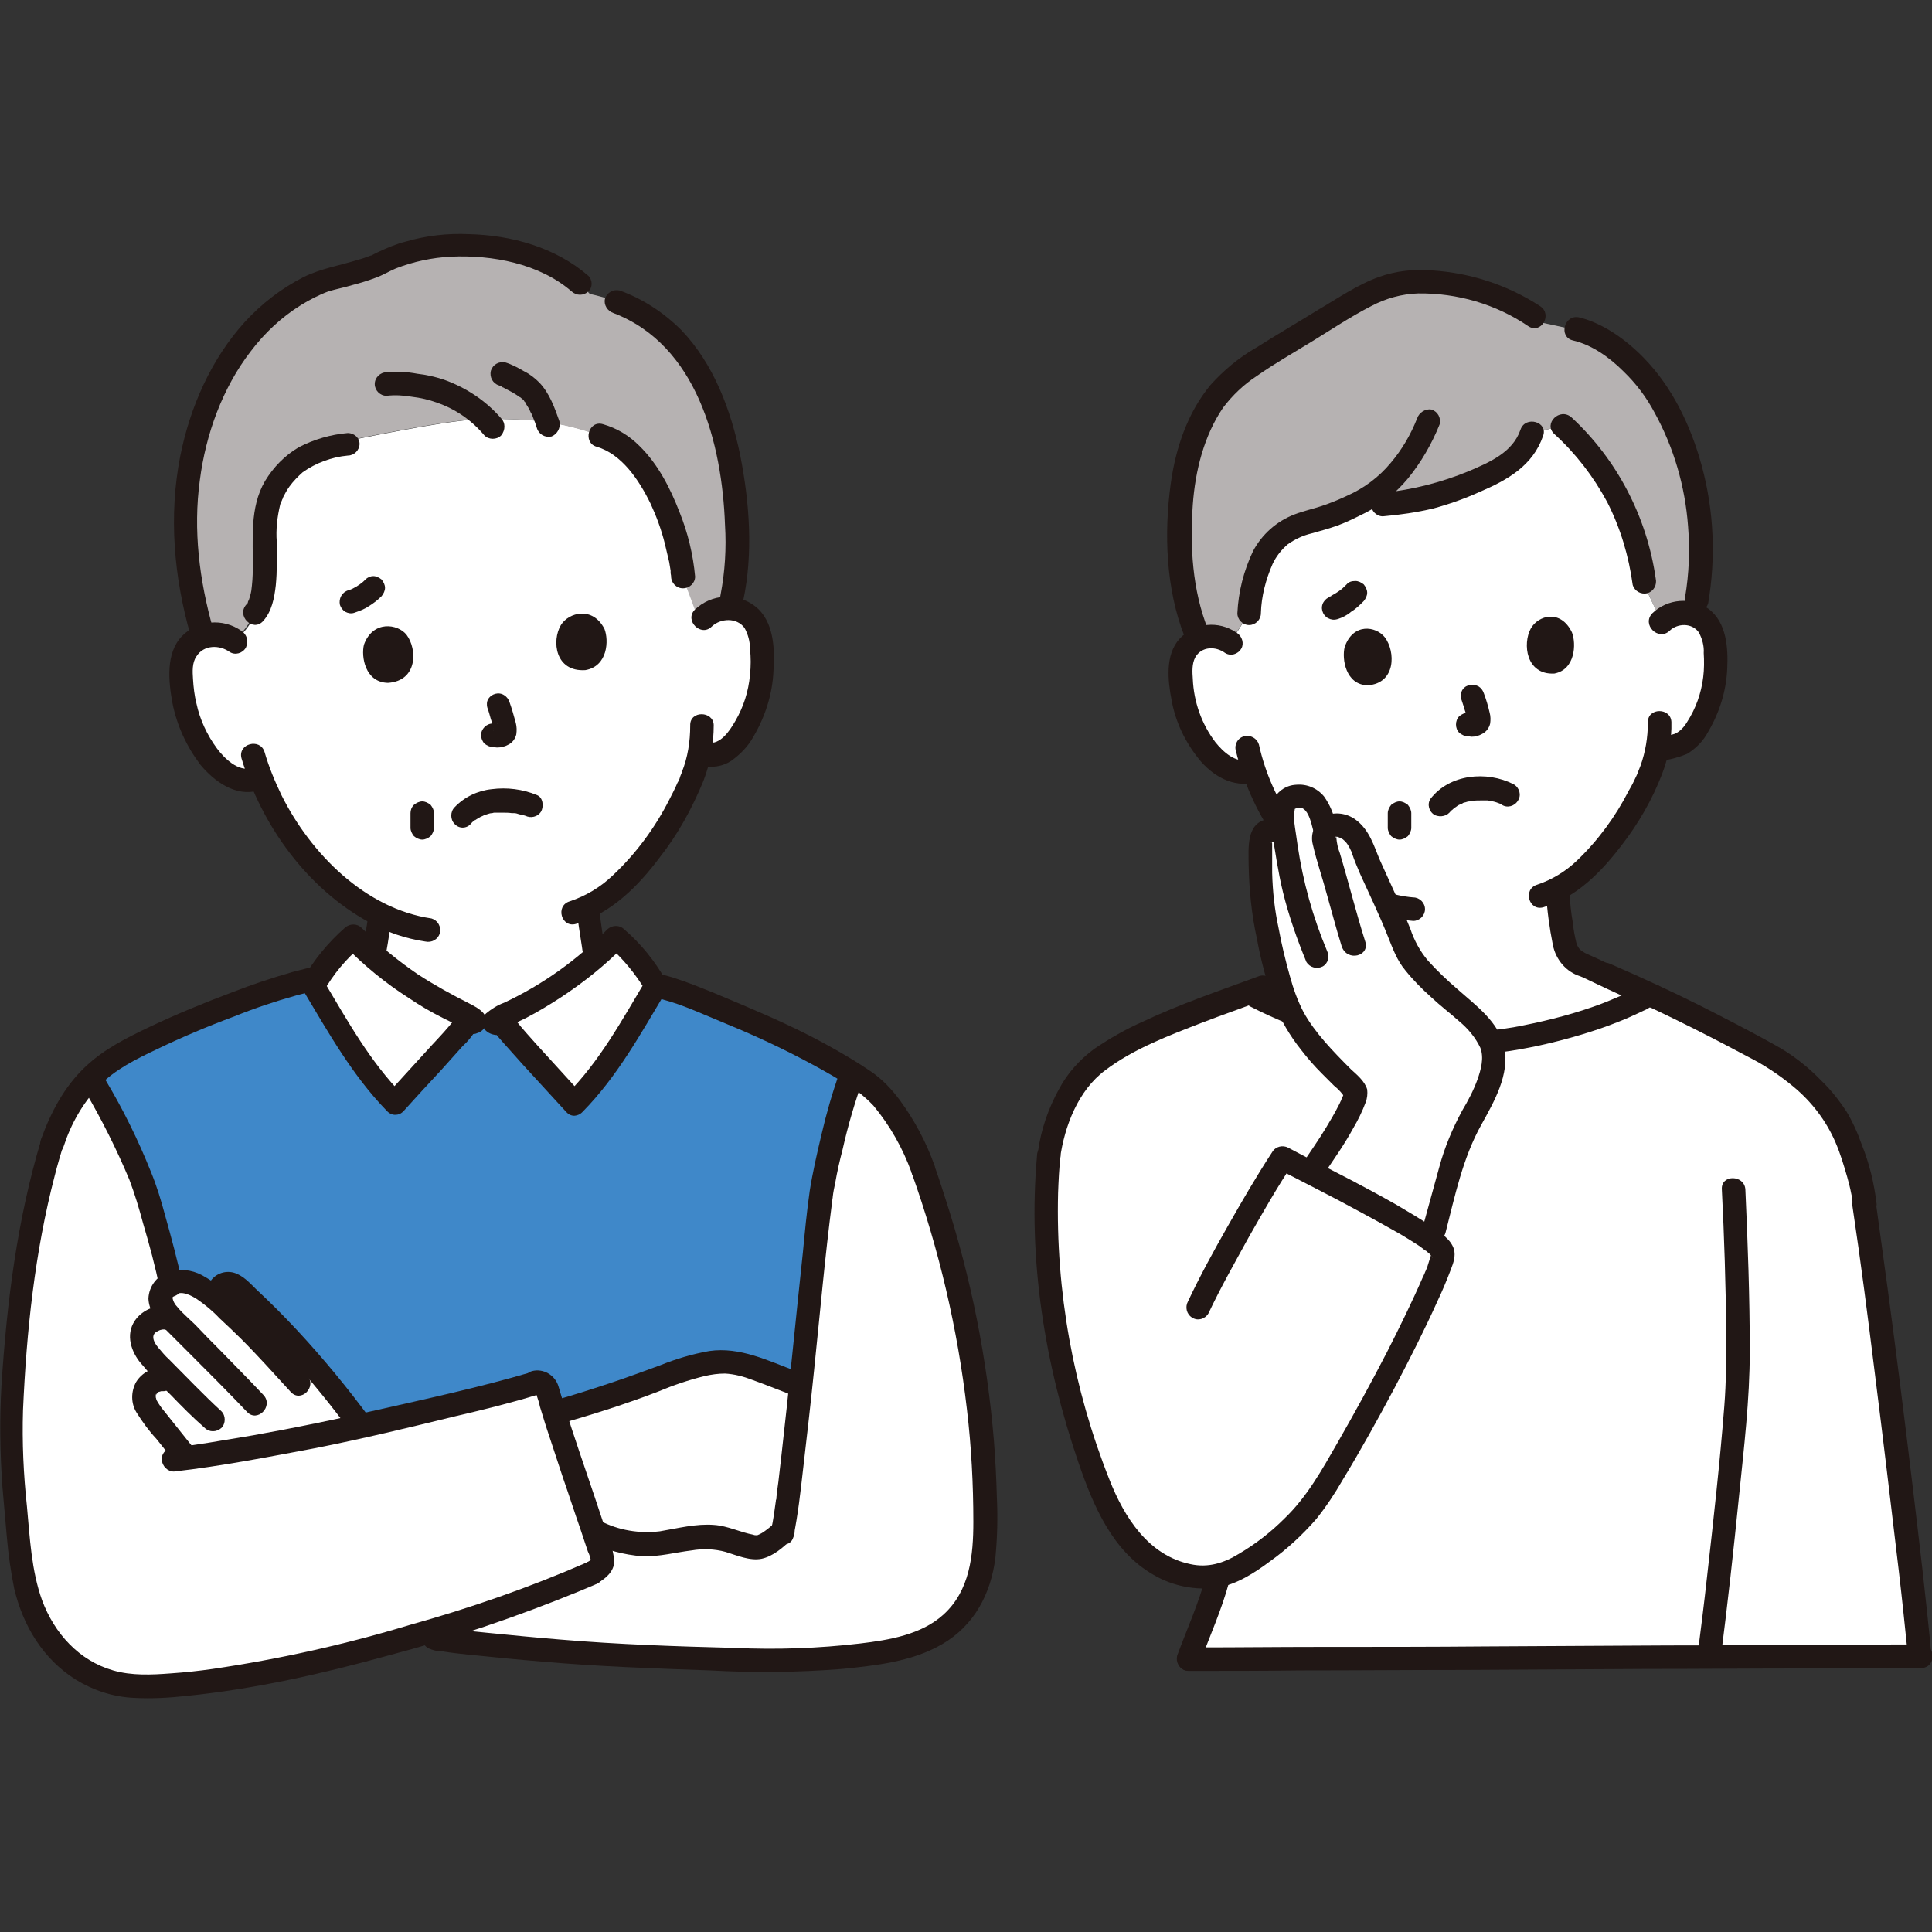 <?xml version="1.0" encoding="utf-8"?>
<!-- Generator: Adobe Illustrator 28.3.0, SVG Export Plug-In . SVG Version: 6.00 Build 0)  -->
<svg version="1.1" id="レイヤー_1" xmlns="http://www.w3.org/2000/svg" xmlns:xlink="http://www.w3.org/1999/xlink" x="0px"
	 y="0px" viewBox="0 0 394.4 394.4" style="enable-background:new 0 0 394.4 394.4;" xml:space="preserve">
<rect x="0" y="0" width="394.4" height="394.4" fill="#333333" stroke="none"/>
<style type="text/css">
	.st0{fill:#FFFFFF;}
	.st1{fill:#B6B2B2;}
	.st2{fill:#211715;}
	.st3{fill:#3F88C9;}
</style>
<path class="st0" d="M256.7,202.9c1.4-0.5,8.3-2.7,12.9-4.2c2.4-0.8,4.2-1.3,4.3-1.4c4.3-1.5,4.1-4.3,4.6-7.3
	c0.1-0.6,0.2-1.1,0.3-1.6c0.3-1.7,0.4-3.3,0.5-5.2c-5.1-2.4-9.8-5.8-13.6-10c0,0-1.9-2-4-4.2c-2.5-3.6-4.4-7.6-5.8-11.8
	c-2.8,1.1-5.1-0.1-6.7-1.2c-1.9-1.4-3.5-3.3-4.7-5.4c-2.4-4.1-3.7-8.9-3.6-13.7c0-1.2,0.2-2.4,0.7-3.6c0.9-1.7,2.4-2.9,4.2-3.2
	c1.9-0.4,3.8,0,5.3,1.2l3.8-6c0.1-2.8,0.7-5.6,1.5-8.2c0.9-3.3,2.8-6.2,5.5-8.2c3.4-2.3,7.7-2.6,11.5-4.3c1.4-0.6,2.8-1.3,4.2-2
	c2.5,0.3,4.6,0.4,4.6,0.4c5.8-0.4,11.5-1.7,16.9-4c5.9-2.4,11.5-4.6,13.5-10.6l6.2-1.4c9.4,8.5,14.8,19.2,16.6,31.9c0,0,3,6.4,3.8,8
	c1.3-1.1,3.1-1.7,4.8-1.6c1.9,0.1,3.6,1.1,4.6,2.7c0.6,1.1,1,2.2,1.1,3.5c0.7,4.8,0.1,9.6-1.8,14c-0.9,2.2-2.2,4.3-3.9,5.9
	c-1.4,1.3-4.2,1.4-6.1,1.9c-0.3,1.3-0.6,2.4-0.8,3c-1.3,4.2-9,19.7-19.5,25.3c0.1,2.8,0.4,5.6,0.9,8.4c0.5,3.1,0.4,5.8,4.6,7.3
	c0.3,0.1,12.3,5.8,12.8,6c0,0-11.8,22.7-41.8,22.7C278.4,226.2,263.8,217.2,256.7,202.9z"/>
<path class="st1" d="M307.4,61.2c-8.3-3.6-18.8-5.1-25.7-2.2c-2.9,1.3-5.7,2.8-8.4,4.6l-12,7.3c-3.8,2.2-7.4,4.7-10.7,7.6
	c-4.6,4.4-9.2,13.7-9.6,27c-0.2,6.9,0,15.2,3.3,23.7l0.4,1.1c0.4-0.2,0.8-0.3,1.2-0.4c1.9-0.4,3.8,0,5.3,1.1l3.7-5.7
	c0.1-2.8,0.7-5.6,1.5-8.2c0.9-3.3,2.8-6.2,5.5-8.2c3.4-2.3,7.7-2.6,11.5-4.3c1.4-0.6,2.8-1.3,4.2-2c2.5,0.3,4.6,0.4,4.6,0.4
	c5.8-0.4,11.5-1.7,16.9-4c5.9-2.4,11.5-4.6,13.5-10.6l6.2-1.4c9.4,8.5,14.8,19.2,16.6,31.9l3.3,7.1c1.3-1.4,3.2-2.1,5.1-1.9
	c0.6,0,1.3,0.2,1.9,0.4c0.2-1.2,0.3-1.9,0.3-1.9c3.3-18.7-2.8-39.4-14-49.2c-2.8-2.4-6.9-5.3-10.6-6.1l-6.5-1.4l-1.9-1.3
	C311.4,63.2,309.4,62.1,307.4,61.2z"/>
<path class="st2" d="M246.6,128.5c-3.2-8.1-3.7-16.9-3.1-25.5c0.5-6.9,2.3-14.1,6.2-19.8c1.9-2.5,4.2-4.7,6.8-6.4
	c3.7-2.6,7.6-4.8,11.5-7.2c3.9-2.4,7.8-5,11.9-7.1c3-1.6,6.3-2.5,9.6-2.6c8-0.1,15.9,2.2,22.5,6.7c2.6,1.7,5-2.4,2.4-4.1
	c-6.6-4.3-14.2-6.8-22.1-7.3c-3.6-0.3-7.3,0.1-10.7,1.3c-4.5,1.6-8.5,4.4-12.6,6.8c-4.2,2.6-8.5,5.1-12.6,7.7
	c-3.5,2-6.6,4.6-9.3,7.6c-4.7,5.7-7.1,12.9-8.1,20.1c-1.4,10.2-1,21.5,2.8,31.2c0.4,1.3,1.7,2,3,1.7
	C246.2,131.1,247,129.8,246.6,128.5L246.6,128.5z"/>
<path class="st2" d="M321.1,69.5c3.9,0.9,7.5,3.5,10.3,6.3c2.6,2.5,4.7,5.3,6.4,8.5c3.9,7.1,6.2,15,6.8,23.1
	c0.4,4.9,0.2,9.7-0.6,14.5c-0.3,1.3,0.4,2.6,1.7,3c1.3,0.3,2.6-0.4,3-1.7c1.6-9.3,1.2-18.9-1.3-28.1C345.2,87,341.4,79,335.5,73
	c-3.5-3.6-8.2-7-13.1-8.2C319.3,64.1,318.1,68.8,321.1,69.5z"/>
<path class="st2" d="M317.3,88.6c4.4,4,8,8.7,10.8,13.9c2.7,5.3,4.4,11,5.2,16.9c0.4,1.3,1.7,2,3,1.7c1.3-0.4,2-1.7,1.7-3
	c-1.8-12.6-7.9-24.3-17.2-32.9C318.4,83.1,315,86.5,317.3,88.6z"/>
<path class="st2" d="M310.4,87.7c-1.6,4.7-6.4,6.7-10.6,8.5c-5.6,2.3-11.5,3.8-17.5,4.4c-1.3,0-2.4,1.1-2.4,2.4
	c0,1.3,1.1,2.4,2.4,2.4c3.5-0.3,6.9-0.8,10.3-1.6c3.3-0.9,6.4-2,9.5-3.4c5.6-2.4,10.8-5.3,12.9-11.4
	C316.1,86.1,311.4,84.8,310.4,87.7L310.4,87.7z"/>
<path class="st2" d="M289.3,85.4c-1.3,3.3-3.1,6.4-5.4,9.1c-2.4,2.9-5.5,5.2-8.9,6.7c-1.7,0.8-3.4,1.5-5.2,2.1
	c-1.8,0.6-3.7,1-5.5,1.7c-3.7,1.4-6.7,4.1-8.5,7.5c-1.9,4-3,8.3-3.2,12.7c0,1.3,1.1,2.4,2.4,2.4c1.3,0,2.4-1.1,2.4-2.4
	c0.1-3.5,1-6.9,2.4-10.1c0.7-1.5,1.8-2.9,3.1-4c1.4-1,3.1-1.8,4.8-2.2c1.8-0.5,3.6-1,5.3-1.6c1.9-0.7,3.7-1.6,5.5-2.5
	c3.4-1.7,6.4-4.1,8.9-7.1c2.7-3.3,4.9-7.1,6.5-11.1c0.3-1.3-0.4-2.6-1.7-3C291,83.4,289.7,84.2,289.3,85.4L289.3,85.4z"/>
<path class="st2" d="M340.8,128.8c1.6-1.6,4.6-1.7,6,0.3c0.7,1.3,1.1,2.8,1,4.2c0.1,1.6,0.1,3.3-0.1,4.9c-0.4,3.3-1.5,6.4-3.3,9.2
	c-0.6,1-1.4,1.9-2.5,2.4c-1.3,0.4-2.7,0.7-4.1,0.9c-3,0.6-1.7,5.3,1.3,4.6c1.8-0.2,3.6-0.7,5.3-1.4c1.8-1.1,3.3-2.6,4.3-4.5
	c2.3-3.9,3.7-8.3,3.9-12.9c0.2-4.2-0.1-9.4-3.8-12.2c-3.5-2.5-8.4-2.1-11.5,0.9C335.1,127.5,338.5,130.9,340.8,128.8L340.8,128.8z"
	/>
<path class="st2" d="M336.4,147.5c0,3-0.5,6-1.5,8.8c-0.1,0.3-0.3,0.7-0.4,1c-0.2,0.6,0-0.1-0.1,0.3c-0.1,0.2-0.2,0.5-0.3,0.7
	c-0.5,1.1-1,2.1-1.6,3.1c-2.7,5.3-6.3,10.2-10.6,14.3c-2.3,2.2-5.1,3.9-8.1,4.9c-3,0.9-1.7,5.5,1.3,4.6c6.7-2,11.8-7.2,15.9-12.6
	c3.5-4.5,6.3-9.4,8.3-14.6c1.3-3.4,2-7,1.9-10.6C341.1,144.4,336.3,144.4,336.4,147.5L336.4,147.5z"/>
<path class="st2" d="M252.5,129.2c-3.7-2.6-8.7-2.1-11.7,1.2c-3,3.3-2.4,8.6-1.6,12.7c0.8,4.3,2.7,8.3,5.5,11.8
	c2.7,3.4,7,6,11.5,4.8c3-0.8,1.7-5.5-1.3-4.6c-2.7,0.7-5.2-1.6-6.8-3.6c-2.8-3.7-4.4-8.2-4.6-12.9c-0.1-1.4-0.2-3.1,0.5-4.4
	c1.3-2.3,4.2-2.3,6.1-0.9c1.1,0.7,2.6,0.3,3.3-0.9C254,131.4,253.6,129.9,252.5,129.2L252.5,129.2z"/>
<path class="st2" d="M252.3,153.3c1.5,6.2,4.1,12.1,7.7,17.4c0.7,1.1,2.1,1.5,3.3,0.9c1.1-0.7,1.5-2.1,0.9-3.3
	c-3.4-4.9-5.9-10.4-7.2-16.3c-0.4-1.3-1.7-2-3-1.7S251.9,152,252.3,153.3L252.3,153.3z"/>
<path class="st2" d="M264,174.9c6.5,6.8,14.8,12.3,24.5,13.1c1.3,0,2.4-1.1,2.4-2.4c0-1.3-1.1-2.4-2.4-2.4
	c-8.3-0.7-15.5-5.8-21.1-11.7C265.3,169.2,261.9,172.6,264,174.9z"/>
<path class="st0" d="M380.5,245.8c-0.4-4.2-3.2-14.4-6.7-19.1c-3.5-4.6-7.8-8.5-12.9-11.4c-8.3-4.5-15.3-8.2-23.3-11.9
	c-0.7-0.2-1.2-0.3-1.4-0.2c-9.1,5.3-26.9,10.1-40.4,10c-14.2-0.3-28.2-3.9-40.7-10.5c-11.5,4.2-23.2,8.3-30.9,14
	c-5.3,4.1-9,11.5-10,19.3c-2,21.6,1.6,42.6,8.8,63.3c2.2,6.3,5,12.7,9.8,17.3c4.2,4,10.4,6.4,15.9,5.1c-1.5,6-2.7,8.1-6.1,17
	c24.9,0,129.7-0.6,149.2-0.6C389.8,316.6,383.6,266.2,380.5,245.8"/>
<path class="st2" d="M255.3,205.5c10.5,5.4,22,8.7,33.8,9.7c11.2,1.1,22.6-0.7,33.4-3.9c2.7-0.8,5.4-1.7,8.1-2.8
	c1.3-0.5,2.6-1.1,3.9-1.7c0.6-0.3,1.1-0.5,1.7-0.8c0.2-0.1,0.3-0.2,0.5-0.3s0.3-0.2,0.5-0.3c-1,0-1.2,0.1-0.5,0.2
	c3,0.8,4.3-3.9,1.3-4.6c-1.2-0.4-2.6-0.1-3.7,0.6c-1,0.6-2,1.1-3,1.5c-2.1,0.9-4.2,1.8-6.3,2.5c-5.2,1.8-10.6,3.1-16,4.1
	c-11.3,1.9-22.8,1.3-33.9-1.7c-6-1.5-11.8-3.7-17.3-6.5C255,200,252.6,204.1,255.3,205.5L255.3,205.5z"/>
<path class="st2" d="M315.6,182.1c0.2,3.6,0.7,7.3,1.4,10.8c0.6,3,2.7,5.5,5.6,6.4c0.9,0.3-0.6-0.3,0,0c0.2,0.1,0.5,0.2,0.7,0.3
	c0.7,0.3,1.4,0.7,2.1,1c1.9,0.9,3.8,1.8,5.8,2.7c1.3,0.6,2.6,1.3,3.9,1.9c1.2,0.6,2.6,0.2,3.3-0.9c0.7-1.1,0.3-2.6-0.9-3.3
	c-2.8-1.2-5.6-2.6-8.4-3.9c-1.4-0.6-2.7-1.3-4.1-1.9c-0.7-0.3-1.4-0.6-2-1c-0.6-0.4-1-1-1.2-1.7c-0.3-1.3-0.6-2.7-0.7-4
	c-0.4-2.2-0.6-4.3-0.7-6.5c0-1.3-1.1-2.4-2.4-2.4C316.6,179.8,315.6,180.8,315.6,182.1L315.6,182.1z"/>
<path class="st2" d="M257.3,205.2c5.4-2,11-3.6,16.5-5.3c2.9-0.9,5.3-2.5,6.3-5.5c0.3-1.2,0.6-2.4,0.7-3.7c0.3-2,0.6-4.1,0.8-6.1
	c0-1.3-1.1-2.4-2.4-2.4c-1.3,0-2.4,1.1-2.4,2.4c-0.1,1.7-0.4,3.4-0.6,5.1c-0.1,1.2-0.3,2.3-0.7,3.4c-0.2,0.5,0.1-0.2-0.1,0.3
	c-0.1,0.1-0.4,0.6-0.3,0.6c-0.3,0.3-0.7,0.6-1,0.8c-0.9,0.4-1.8,0.7-2.8,1c-5.1,1.6-10.2,3.1-15.2,4.9c-1.3,0.4-2,1.7-1.7,3
	C254.7,204.8,256.1,205.6,257.3,205.2L257.3,205.2z"/>
<path class="st2" d="M326.3,200.9c10.3,4.4,20.4,9.4,30.3,14.7c3.4,1.7,6.6,3.8,9.6,6.3c3.7,3.1,6.6,6.9,8.5,11.3
	c1,2.3,1.7,4.7,2.4,7.1c0.3,1.1,0.6,2.2,0.8,3.3c0.1,0.4,0.2,0.9,0.2,1.3c0,0,0.1,0.7,0.1,0.4c0-0.3,0,0.4,0.1,0.5
	c0,1.3,1.1,2.4,2.4,2.4c1.3,0,2.4-1.1,2.4-2.4c-0.5-4.2-1.5-8.4-3.1-12.3c-0.8-2.3-1.8-4.5-3-6.5c-1.5-2.3-3.2-4.5-5.2-6.4
	c-2.8-2.9-6-5.4-9.5-7.3c-5-2.8-10.1-5.4-15.2-8c-6-3-12.1-5.8-18.3-8.5c-1.2-0.6-2.6-0.2-3.3,0.9
	C324.8,198.8,325.1,200.3,326.3,200.9L326.3,200.9z"/>
<path class="st2" d="M216.4,236.5c0.9-6.6,3.7-13.9,9.2-18c5.8-4.4,13-7.1,19.7-9.7c4.4-1.7,8.8-3.2,13.2-4.9c1.3-0.4,2-1.7,1.7-3
	c-0.4-1.3-1.7-2-3-1.7c-8.1,3-16.2,5.7-24,9.4c-3.4,1.5-6.7,3.4-9.8,5.5c-3,2.2-5.5,5-7.2,8.2c-2.2,4-3.7,8.3-4.3,12.8
	c-0.3,1.3,0.4,2.6,1.7,3C214.8,238.6,216.1,237.8,216.4,236.5L216.4,236.5z"/>
<path class="st2" d="M246.2,321.7c-1.5,5.6-3.9,10.9-5.9,16.3c-0.3,1.3,0.4,2.6,1.7,3c1.3,0.3,2.6-0.4,3-1.7
	c2-5.4,4.4-10.7,5.9-16.3c0.4-1.3-0.4-2.6-1.7-3C247.9,319.7,246.6,320.5,246.2,321.7z"/>
<path class="st2" d="M351.5,242.8c0.5,9.8,0.8,19.5,0.9,29.3c0,5,0,10-0.4,15c-0.9,11.5-2.2,23.1-3.5,34.6c-0.6,5.5-1.3,11-2,16.5
	c0,1.3,1.1,2.4,2.4,2.4c1.3,0,2.4-1.1,2.4-2.4c1.4-10.9,2.6-21.8,3.7-32.7c1-9.9,2.2-19.7,2.2-29.7c0-11-0.4-22-0.9-33
	C356.1,239.8,351.3,239.7,351.5,242.8L351.5,242.8z"/>
<path class="st2" d="M378.2,246.5c1.7,11.3,3.1,22.3,4.5,33.6c1.7,13.4,3.3,26.9,4.9,40.4c0.7,5.9,1.3,11.8,1.9,17.6
	c0,1.3,1.1,2.4,2.4,2.4c1.3,0,2.4-1.1,2.4-2.4c-1.1-11.7-2.5-23.4-3.9-35.1c-1.6-13.4-3.3-26.9-5.1-40.3c-0.8-5.9-1.6-11.7-2.4-17.5
	c-0.4-1.3-1.7-2-2.9-1.7C378.6,243.9,377.9,245.2,378.2,246.5L378.2,246.5z"/>
<path class="st2" d="M242.7,341.1c7.6,0,15.1,0,22.7-0.1c11.2,0,22.3-0.1,33.5-0.1l37-0.2c11.1,0,22.1-0.1,33.2-0.1
	c7.2,0,14.4-0.1,21.6-0.1h1.5c3.1,0,3.1-4.8,0-4.8c-6.6,0-13.2,0-19.8,0.1c-10.7,0-21.3,0.1-32,0.1l-36.9,0.2
	c-11.5,0.1-23,0.1-34.5,0.1c-8.1,0-16.2,0.1-24.3,0.1h-2C239.6,336.3,239.6,341.1,242.7,341.1L242.7,341.1z"/>
<path class="st0" d="M268,238.7c1.7-2.5,8.6-12.4,8.8-15.6c-0.3-0.6-0.7-1.2-1.2-1.6c-4.4-4.5-7.1-6.8-10.2-11.6
	c-3.1-3.7-5.4-12.9-7.2-22.1c-0.8-5.2-1.1-10.5-0.9-15.7c-0.1-1.3,0.9-2.4,2.2-2.5c0,0,1.1-0.1,2.4-0.1c-0.4-1.4-0.4-2.9-0.1-4.4
	c0.2-1.1,1-1.9,2-2.2c1.5-0.4,3.2,0,4.3,1.1c1.1,1.5,1.9,3.3,2.2,5.2l0.3,0.8c0.5-0.7,1.2-1.2,2-1.3c3.7-0.2,5.4,3.9,5.9,5.3
	c1.1,3.4,5.4,11.7,8.2,19.2c0.5,1.1,1,2.1,1.7,3.1c2.8,3.4,6,6.5,9.5,9.2c2.7,2.2,6.3,5.6,7,9.1c0.2,1.9,0,3.9-0.6,5.7
	c-1.2,4.2-4.5,8.8-6.2,12.9c-1.3,3.2-4,13.5-5.1,17.9"/>
<path class="st2" d="M258.9,167.2c-4.6,0.7-4,6-4,9.4c0.1,5.1,0.6,10.1,1.7,15.1c0.8,4.4,2,8.8,3.5,13.1c1.3,3.4,3.2,6.6,5.5,9.5
	c1.3,1.7,2.7,3.3,4.2,4.8c0.8,0.8,1.7,1.7,2.5,2.5c1,0.8,1.8,1.7,2.4,2.7l-0.3-1.2c0,0.3,0-0.1,0-0.2c0,0.1-0.1,0.3-0.1,0.4
	c-0.1,0.3-0.2,0.6-0.3,0.8c0,0.1-0.1,0.3-0.2,0.4c0.1-0.2,0-0.1,0,0.1c-0.2,0.3-0.3,0.7-0.5,1c-0.8,1.6-1.7,3.1-2.6,4.6
	c-1.5,2.5-3.2,4.9-4.8,7.3c-0.7,1.1-0.3,2.6,0.9,3.3c1.1,0.6,2.6,0.3,3.3-0.9c2.1-3.1,4.3-6.2,6.1-9.5c1-1.7,1.9-3.5,2.6-5.4
	c0.3-0.8,0.4-1.7,0.3-2.6c-0.5-1.7-2.1-3-3.3-4.1c-3.6-3.6-7.4-7.5-9.7-11.7c-1.2-2.3-2.1-4.8-2.8-7.4c-0.9-3.2-1.7-6.5-2.3-9.8
	c-0.8-3.7-1.2-7.4-1.3-11.2c0-1.9,0-3.8,0-5.7c0-0.2,0-0.5,0-0.7c0,0.8-0.1,0.1,0,0l-0.1,0.2c0.1-0.2,0.1-0.3,0-0.1
	c0,0.1-0.1,0.1-0.2,0.1c0.2-0.1,0.4-0.1,0.6-0.1c1.3-0.4,2-1.7,1.7-3C261.5,167.6,260.2,166.9,258.9,167.2L258.9,167.2z"/>
<path class="st2" d="M278.7,192.2c-1.9-6-3.4-12.1-5.2-18.1c-0.4-1-0.6-2-0.7-3.1c0,0.3,0.1-0.1-0.1,0c0.7-0.6-0.1,0.1-0.1-0.1
	c0.1-0.4,1.7,0.5,1.6,0.5c0.5,0.4,0.9,0.9,1.2,1.5c0.2,0.3,0.3,0.6,0.4,0.8c0.1,0.1,0.1,0.3,0.2,0.4c-0.2-0.5,0,0,0,0.1
	c0.5,1.5,1.1,2.9,1.7,4.3c1.9,4.2,3.9,8.3,5.6,12.6c1,2.5,1.9,5,3.6,7c1.6,2,3.4,3.8,5.3,5.5c1.8,1.7,3.8,3.2,5.7,4.9
	c1.8,1.5,3.3,3.3,4.3,5.4c0.8,2.1,0.1,4.5-0.6,6.5c-0.8,2.2-1.9,4.3-3.1,6.3c-2,3.7-3.6,7.5-4.7,11.6c-1.1,4-2.2,8-3.3,12
	c-0.8,3,3.8,4.3,4.6,1.3c1.9-7.4,3.5-15.2,7.3-22c2.6-4.7,5.8-10.2,4.7-15.8c-1.1-5.2-5.9-8.6-9.6-11.9c-2.1-1.8-4.1-3.7-6-5.8
	c-1.6-1.9-2.8-4.1-3.6-6.5c-1.9-4.7-4.1-9.3-6.2-14c-1.2-2.8-2.1-6.2-5-8.3c-1.8-1.3-4.1-1.6-6.1-0.8c-2.1,1.2-3.2,3.6-2.6,5.9
	c0.8,3.5,2,6.9,2.9,10.3c1,3.5,1.9,7,3,10.5C275,196.4,279.7,195.2,278.7,192.2L278.7,192.2z"/>
<path class="st2" d="M270.9,194.1c-2.9-6.9-4.9-14.1-6-21.5c-0.2-1.6-0.5-3.2-0.7-4.9c-0.1-0.6-0.1-1.1,0-1.7c0-0.2,0.1-0.4,0.1-0.7
	c0.1-0.3-0.1-0.1,0.1-0.2c2.5-1.3,3.3,3,3.7,4.5c0.7,3,5.4,1.7,4.6-1.3c-0.4-2.1-1.2-4-2.4-5.7c-1.4-1.7-3.5-2.6-5.7-2.4
	c-2.2,0.1-4.1,1.5-4.9,3.6c-0.5,1.9-0.5,3.8-0.1,5.7c0.7,4.2,1.3,8.5,2.3,12.6c1.2,4.9,2.9,9.7,4.8,14.3c0.7,1.1,2.1,1.5,3.3,0.9
	C271.1,196.7,271.5,195.3,270.9,194.1L270.9,194.1z"/>
<path class="st2" d="M211.7,235.9c-1.9,21.3,1.6,42.7,8.5,62.8c3,8.7,6.9,18,15.3,22.8c3.9,2.3,8.6,3.2,13.1,2.6
	c3.9-0.7,7.5-3,10.7-5.4c3.5-2.5,6.6-5.4,9.4-8.6c2-2.5,3.8-5.2,5.4-8c3.7-6.1,7.2-12.4,10.6-18.8c3.1-5.9,6.1-11.8,8.8-17.8
	c1-2.1,1.9-4.3,2.7-6.4c0.5-1.3,1-2.7,0.6-4.1c-0.6-2-2.8-3.4-4.4-4.5c-2.4-1.7-4.9-3.1-7.4-4.6c-6-3.4-12.2-6.6-18.4-9.7
	c-1.2-0.6-2.4-1.3-3.6-1.9c-1.1-0.6-2.6-0.3-3.3,0.9c-3.2,4.9-6.1,9.9-9,15s-5.7,10.2-8.2,15.5c-0.6,1.1-0.3,2.6,0.9,3.3
	c1.1,0.7,2.6,0.3,3.3-0.9c2.5-5.3,5.4-10.4,8.2-15.5c2.9-5.1,5.8-10.2,9-15l-3.3,0.9c5.6,2.9,11.2,5.7,16.7,8.7
	c2.8,1.5,5.7,3.1,8.5,4.7c1.2,0.7,2.3,1.4,3.4,2.1c0.5,0.3,0.9,0.6,1.4,1c0.1,0.1,0.7,0.6,0.3,0.2c0.2,0.1,0.4,0.3,0.5,0.4
	c0.3,0.2,0.6,0.5,0.8,0.8c0.2,0.1,0.4,0.6,0,0c0.1,0.1,0.2,0.2,0.2,0.4c-0.2-0.5,0-0.2-0.2-0.5c-0.1-0.2,0-0.4,0-0.1
	c0,0.4,0.2-0.6,0-0.3c0,0.1-0.1,0.2-0.1,0.4c-0.2,0.6-0.4,1.3-0.6,1.9c-0.1,0.4-0.3,0.8-0.4,1.1c-0.1,0.2-0.2,0.4-0.3,0.7
	c-0.1,0.2-0.4,0.9-0.2,0.4c-2.3,5.3-4.9,10.6-7.5,15.7c-3.2,6.2-6.6,12.4-10.1,18.5c-3.1,5.4-6.2,11-10.8,15.4
	c-2.8,2.8-5.9,5.2-9.3,7.2c-3.1,1.9-6.3,2.9-9.9,2.1c-8.6-1.8-13.5-9.6-16.5-17.2c-7.4-18.6-11-38.5-10.5-58.6
	c0.1-2.5,0.2-5,0.5-7.5c0-1.3-1.1-2.4-2.4-2.4C212.8,233.5,211.7,234.6,211.7,235.9L211.7,235.9z"/>
<path class="st2" d="M298.3,142.7c0.2,0.7,0.5,1.4,0.7,2.2c0.3,0.8,0.4,1.5,0.6,2.3l-0.1-0.6c0,0.2,0,0.3,0,0.5l0.1-0.6
	c0,0.1,0,0.1-0.1,0.2l0.2-0.6c0,0.1-0.1,0.1-0.1,0.2l0.4-0.5c0,0-0.1,0.1-0.1,0.1l0.5-0.4c-0.2,0.1-0.3,0.2-0.5,0.3l0.6-0.2
	c-0.2,0.1-0.3,0.1-0.5,0.1l0.6-0.1c-0.3,0-0.7,0-1-0.1c-0.6,0-1.2,0.3-1.7,0.7c-0.9,0.9-0.9,2.5,0,3.4c0,0,0,0,0,0
	c0.5,0.4,1.1,0.7,1.7,0.7c0.3,0,0.6,0.1,0.8,0.1c0.8,0,1.5-0.2,2.2-0.6c0.8-0.4,1.4-1.2,1.6-2.1c0.1-0.7,0.1-1.5-0.1-2.2
	c-0.3-1.3-0.7-2.7-1.2-4c-0.2-0.6-0.6-1.1-1.1-1.4c-0.6-0.3-1.2-0.4-1.9-0.2C298.7,140.1,297.9,141.4,298.3,142.7
	C298.3,142.7,298.3,142.7,298.3,142.7L298.3,142.7z"/>
<path class="st2" d="M274.5,132.1c-0.6,2.4,0.2,7.7,4.7,7.8c5.8-0.4,5.7-6.9,3.5-9.8C280.9,127.8,276.2,127.1,274.5,132.1z"/>
<path class="st2" d="M320.9,129.1c0.9,2.3,0.7,7.6-3.6,8.4c-5.8,0.3-6.5-6.1-4.8-9.2C314,125.6,318.6,124.3,320.9,129.1z"/>
<path class="st2" d="M296.2,165.5c-0.4,0.5,0.2-0.2,0.3-0.2c0.2-0.2,0.4-0.4,0.6-0.5c-0.4,0.3,0.3-0.2,0.3-0.2
	c0.2-0.2,0.5-0.3,0.7-0.4c0.1,0,0.9-0.4,0.4-0.2c0.2-0.1,0.4-0.2,0.6-0.2c0.3-0.1,0.6-0.2,0.9-0.2c0.1,0,1-0.2,0.5-0.1
	c0.6-0.1,1.3-0.1,1.9-0.1c0.2,0,0.5,0,0.7,0c0.2,0,0.3,0,0.5,0c-0.2,0-0.2,0,0.1,0c0.6,0.1,1.2,0.2,1.8,0.4c0.3,0.1,0.5,0.2,0.8,0.3
	s0.3,0.1,0,0c0.1,0.1,0.2,0.1,0.3,0.2c1.1,0.7,2.6,0.3,3.3-0.9c0.7-1.1,0.3-2.6-0.9-3.3c-5.5-2.8-13.1-2.1-17,3
	c-0.7,1.1-0.3,2.6,0.9,3.3C294.1,166.9,295.5,166.6,296.2,165.5L296.2,165.5z"/>
<path class="st2" d="M274.9,119.3c-0.5,0.5-1,1-1.6,1.4l0.5-0.4c-0.7,0.6-1.6,1.1-2.4,1.5l0.6-0.2c-0.1,0.1-0.3,0.1-0.4,0.2
	c-0.6,0.2-1.1,0.6-1.4,1.1c-0.7,1.1-0.3,2.6,0.9,3.3c0.6,0.3,1.2,0.4,1.9,0.2c1-0.3,2-0.8,2.8-1.5c1-0.6,1.8-1.4,2.6-2.2
	c0.4-0.5,0.7-1.1,0.7-1.7c0-0.6-0.3-1.2-0.7-1.7c-0.5-0.4-1.1-0.7-1.7-0.7C275.9,118.6,275.3,118.8,274.9,119.3L274.9,119.3z"/>
<path class="st2" d="M283.3,166v3c0,0.6,0.3,1.2,0.7,1.7c0.5,0.4,1.1,0.7,1.7,0.7c0.6,0,1.2-0.3,1.7-0.7c0.4-0.5,0.7-1.1,0.7-1.7v-3
	c0-0.6-0.3-1.2-0.7-1.7c-0.5-0.4-1.1-0.7-1.7-0.7c-0.6,0-1.2,0.3-1.7,0.7C283.6,164.8,283.3,165.4,283.3,166z"/>
<path class="st0" d="M65.9,201.3c2.5-0.8,5.7-2,6-2.1c4.6-1.7,4.4-4.6,5-8c0.3-1.6,0.5-3,0.7-4.5c-4.9-2.6-9.3-5.9-13-10
	c-5-5.3-8.8-11.4-11.4-18.2c-3,1.6-5.4,0.2-7.2-1.1c-2.1-1.5-3.8-3.5-5-5.8c-2.6-4.5-3.9-9.6-3.8-14.7c0-1.3,0.2-2.6,0.7-3.8
	c0.9-1.8,2.6-3.1,4.6-3.5c1.9-0.4,3.9,0,5.5,1.1c1.9-1.5,3.3-3.4,4.2-5.6c5-4.9-2.5-21.7,7.3-29.8c3.6-2.9,7.9-4.8,12.4-5.5
	c7.2-1.4,21.7-4.4,27.9-4.3c7.7,0.1,13.5,0.1,22.8,3.4c10.9,3.3,16.3,20.4,17,28.8c0,0,1.6,4.1,3,8l0.5,1.1l0.6-0.6
	c1.5-1.4,3.5-2.2,5.5-2c2,0.2,3.8,1.2,5,2.9c0.7,1.1,1.1,2.4,1.2,3.7c0.8,5.1,0.1,10.3-1.9,15.1c-0.9,2.4-2.4,4.6-4.2,6.4
	c-1.3,1.5-3.4,2.1-5.3,1.6l-1.1-0.3c-0.3,1.7-0.8,3.1-0.9,3.9c-1.4,4.7-10,21.9-21.7,27.6c0.2,2.1,0.4,4.1,0.8,6.2
	c0.6,3.2,0.4,6,4.8,7.6c0.2,0.1,3.6,1.7,6.2,2.9c0,0-11.3,20.3-34.4,20.3S65.9,201.3,65.9,201.3z"/>
<path class="st0" d="M37.3,296.7l0.6,0.7l0.2,0.3c9-1.2,25.1-4.2,27.9-4.9c2-0.5,4.7-1,7.7-1.7l0,0c-7.3-9.9-15.5-19.2-24.5-27.6
	c-0.6-0.6-1.3-1.1-2.1-1.4c-0.8-0.3-1.8,0.1-2.2,0.9l-1.3,1.9l-0.3-0.3c-1.3-1.1-2.8-2-4.4-2.6c-1.6-0.6-3.4-0.4-4.7,0.6
	c-1.6,1.4-1.7,2.4-0.8,4.3c0.5,0.9,1.1,1.7,1.8,2.3l-0.5-0.2c-1.8-0.4-3.6,0.1-4.9,1.5c-0.9,1.1-1.2,2.6-0.6,3.9
	c0.8,1.6,1.9,3,3.2,4.2c0.9,0.9,1.8,1.8,2.7,2.8l-1.8,0c-1.2,0-2.4,0.5-3.2,1.5c-0.8,0.9-1,2.2-0.5,3.4c0.4,1.1,1.1,2.1,1.9,3
	L37.3,296.7z"/>
<path class="st0" d="M132.8,315.3c0.7,0,1.3-0.1,2-0.2c3.7-0.6,9.3-1.8,12.4-1.1c1.1,0.2,5.8,2,7.6,1.9c1.7-0.2,4.2-2.5,4.9-3.1
	c0.9-4.1,2.3-16.6,3.7-30l-1.5-0.5c-1-0.4-4.8-1.9-5.8-2.2c-2.4-1-5-1.7-7.7-2c-5.5-0.3-13,3.3-18.4,5.2c-6.1,2.1-9.9,3.4-16.1,5.1
	l-0.7,0.2c2.2,7,5.6,16.6,8,24l0.3,0.1C125,314.4,128.8,315.3,132.8,315.3z"/>
<path class="st0" d="M120.9,321.2c-11.1,4.8-22.4,8.9-34,12.2l1.8,1.1c1,0.6,31.4,3.4,38.4,3.6c17.4,0.4,35.4,2.3,52.6-0.7
	c7.2-1.3,15.1-3.5,19.2-12.1c3-6.2,2.4-15.1,2.1-24c-0.7-18.5-4.7-40.2-12.6-62.7c-1.6-4.4-6.1-14.1-12.1-18.1
	c-0.8-0.5-1.6-1.1-2.5-1.6l-0.2,0.5c-2.7,8-4.8,16.3-6.2,24.6c-1.1,7.4-5.9,59.4-7.8,68.5c-0.6,0.6-3.2,2.9-4.9,3.1
	c-1.8,0.2-6.5-1.6-7.6-1.9c-3.2-0.7-8.7,0.5-12.4,1.1c-4.8,0.7-9.3-0.5-13.6-2.6c0.7,2,1.3,3.9,1.8,5.5
	C123.4,319.5,122.3,320.4,120.9,321.2"/>
<path class="st0" d="M120.9,321.2c-21.8,9.8-62.7,21.6-87.3,23c-3.9,0.2-7.9,0.3-11.6-0.9c-5.7-1.8-10.4-5.7-13.4-10.9
	c-2.8-5-3.7-9.1-4.4-14.8c-0.9-7.8-2.3-22.5-1.8-30.4c1.1-19.6,2.9-36.2,8.3-53.9c1.9-5.4,4.3-9.6,7.5-13l1.2,1.3
	c3.1,5.2,9.3,17.2,11,23.9c0.9,3.4,3,10.1,4.4,16.9l5.4,34.9c9.2-1.4,23.2-4,25.8-4.6c9.5-2.1,33.2-7.4,43.2-10.4
	c1.1-0.3,2.2,0.3,2.5,1.4c0,0,0,0,0,0c2.3,8.2,8.4,25.1,11.1,34.2C123.4,319.5,122.3,320.4,120.9,321.2"/>
<path class="st3" d="M132.6,199.1c-1.9-2.9-4.2-5.5-6.8-7.8c-6.4,6.5-13.9,11.8-22.1,15.7c-1,0.4-1.9,1-2.7,1.6h-4
	c-0.8-0.7-1.7-1.2-2.7-1.6c-8.2-3.9-15.7-9.2-22.1-15.7c-2.7,2.3-5.1,5-7,8.1c-2.6,0.7-5.8,1.5-5.8,1.5
	c-10.9,3.3-25.2,9.1-34.2,14.2c-2.5,1.4-4.8,3.1-6.8,5.1c0.7,0.8,1.2,1.4,1.2,1.4c3.1,5.2,9.3,17.2,11,23.9c0.9,3.4,3,9.9,4.3,16.6
	c1.3-0.6,2.8-0.6,4.1-0.2c1.6,0.6,3.1,1.4,4.4,2.6c0.3,0.2,0.6,0.5,0.8,0.7c0.5-1.4,0.8-2.3,0.8-2.3c0.4-0.8,1.3-1.2,2.2-0.9
	c0.8,0.3,1.5,0.8,2.1,1.4c9,8.4,17.2,17.6,24.5,27.6c11.2-2.5,27.6-6.3,35.5-8.7c1.1-0.3,2.2,0.3,2.5,1.4c0,0,0,0,0,0
	c0.4,1.3,0.8,2.9,1.4,4.6c0.5-0.1,0.8-0.2,0.8-0.2c6.2-1.7,10-3,16.1-5.1c5.4-1.9,13-5.5,18.4-5.2c2.6,0.3,5.2,1,7.7,2
	c1,0.4,4.8,1.9,5.8,2.2l1.5,0.6c1.8-16.6,3.5-34.5,4.1-38.6c1.4-8.4,3.5-16.6,6.2-24.6l0.2-0.5c-13.3-8.3-29.4-14.2-36-16.8
	c0,0-2.1-0.6-4.2-1.2C133.4,200.4,133,199.8,132.6,199.1z"/>
<path class="st1" d="M149.9,100.1c-0.6-4.9-1.6-9.8-3.1-14.5c-4.5-13.7-12.2-22.5-26.4-25.6c-9.5-10.8-31.2-12.7-43.4-5.9
	c-2.5,1-5.1,1.8-7.7,2.4c-9.9,1.9-19.7,11-24.9,21.3c-4.8,9.7-7.1,20.5-6.7,31.4c0.3,7,1.5,13.9,3.5,20.7c0.3-0.1,0.7-0.2,1-0.3
	c1.9-0.4,3.9,0,5.5,1.1c1.9-1.5,3.3-3.4,4.2-5.6c5-4.9-2.5-21.7,7.3-29.8c3.6-2.9,7.9-4.8,12.4-5.5c7.2-1.4,21.7-4.4,27.9-4.3
	c7.7,0.1,13.5,0.1,22.8,3.4c10.9,3.3,16.3,20.4,17,28.8c0,0,1.6,4.1,3,8l0.5,1.1l0.6-0.6c1.4-1.4,3.3-2.1,5.3-2
	C150.7,118.5,151,109.4,149.9,100.1z"/>
<path class="st2" d="M141.9,117.7c-0.4-4.5-1.5-9-3.2-13.2c-1.9-4.9-4.4-9.8-8.2-13.5c-2.1-2.1-4.6-3.6-7.4-4.4
	c-3-0.9-4.2,3.8-1.3,4.6c5.1,1.5,8.6,6.7,11,11.6c1.2,2.6,2.2,5.3,2.9,8.1c0.3,1.3,0.6,2.5,0.9,3.8c0.1,0.6,0.2,1.2,0.3,1.8
	c0,0.1,0,0.3,0,0.4c0,0.3,0.1,0.5,0.1,0.8c0,1.3,1.1,2.4,2.4,2.4C140.8,120.1,141.9,119,141.9,117.7L141.9,117.7z"/>
<path class="st2" d="M114.2,86c-1-2.8-2-5.7-4.1-7.9c-0.9-0.9-1.9-1.7-3.1-2.3c-1.2-0.7-2.5-1.4-3.8-1.8c-1.3-0.3-2.6,0.4-3,1.7
	c-0.3,1.3,0.4,2.6,1.7,3c0.1,0,0.2,0.1,0.3,0.1c0.1,0,0.6,0.2,0.2,0.1s0.1,0,0.1,0.1c0.1,0.1,0.3,0.1,0.4,0.2
	c0.6,0.3,1.1,0.6,1.7,0.9c0.5,0.3,1,0.6,1.4,0.9c0.3,0.3,0,0-0.1-0.1c0.1,0.1,0.2,0.2,0.3,0.2c0.2,0.2,0.4,0.3,0.6,0.5
	c0.1,0.1,0.2,0.2,0.2,0.3c0.1,0.1,0.3,0.4,0.1,0.1s0,0,0.1,0.1c0.1,0.1,0.2,0.2,0.2,0.4c0.3,0.5,0.6,0.9,0.8,1.4
	c0.1,0.3,0.3,0.5,0.4,0.8c0,0.1,0.1,0.2,0.1,0.3l-0.1-0.3c0.1,0.1,0.1,0.3,0.2,0.5c0.3,0.7,0.6,1.5,0.8,2.2c0.4,1.3,1.7,2,3,1.7
	C113.8,88.6,114.5,87.3,114.2,86L114.2,86L114.2,86z"/>
<path class="st2" d="M102.3,85.4c-3.1-3.6-7.2-6.3-11.7-7.9c-1.8-0.6-3.6-1-5.4-1.2c-2.1-0.4-4.2-0.5-6.3-0.3
	c-1.3,0-2.4,1.1-2.4,2.4c0,1.3,1.1,2.4,2.4,2.4c1.7-0.2,3.5-0.1,5.2,0.2c1.7,0.2,3.5,0.6,5.1,1.2c3.8,1.3,7.1,3.6,9.7,6.7
	c0.9,0.9,2.5,0.9,3.4,0C103.2,87.8,103.2,86.3,102.3,85.4L102.3,85.4z"/>
<path class="st2" d="M120.1,56.3c-6.7-5.8-15.7-8.3-24.4-8.5c-4.3-0.2-8.7,0.3-12.8,1.5c-2,0.5-3.9,1.3-5.8,2.2
	c-0.4,0.2-0.8,0.4-1.2,0.6c-0.5,0.3,0.3-0.1-0.3,0.1c-0.8,0.3-1.6,0.6-2.4,0.8c-3.8,1.2-7.7,1.8-11.3,3.6c-4.5,2.3-8.5,5.4-11.9,9.1
	c-6.9,7.6-11.2,17.4-13.2,27.4c-2.4,12.2-1.3,24.7,2.1,36.6c0.8,3,5.5,1.7,4.6-1.3c-2.8-9.9-4.1-20.2-2.7-30.4
	c1.2-9.3,4.6-18.8,10.4-26.3c2.8-3.7,6.2-6.9,10.2-9.4c1.8-1.1,3.7-2.1,5.6-2.8c1.6-0.5,3.3-0.8,4.9-1.3c1.6-0.4,3.2-0.9,4.8-1.5
	c1.4-0.5,2.7-1.3,4.1-1.9c3.6-1.4,7.4-2.2,11.2-2.4c8.5-0.4,18.1,1.4,24.7,7.1c1,0.9,2.4,0.9,3.4,0C121,58.7,121,57.2,120.1,56.3z"
	/>
<path class="st2" d="M125.2,63.9c17.1,6.5,22.2,26.7,22.8,43.2c0.3,4.8,0,9.6-0.9,14.3c-0.7,3,4,4.3,4.6,1.3
	c2.1-9.7,1.3-20.2-0.6-29.8c-1.9-9.2-5.4-18.6-12-25.5c-3.6-3.6-7.9-6.4-12.6-8.1c-1.3-0.3-2.6,0.4-3,1.7
	C123.2,62.2,124,63.5,125.2,63.9z"/>
<path class="st2" d="M71,88.4c-3.5,0.3-6.9,1.3-10,2.9c-2.9,1.7-5.2,4.1-6.9,6.9c-3.2,5.5-2.4,11.9-2.5,18c0,1.5-0.1,2.9-0.3,4.4
	c-0.1,0.6-0.3,1.3-0.5,1.9c-0.2,0.4-0.1,0.1,0,0c-0.1,0.2-0.2,0.3-0.2,0.5c0,0.1-0.1,0.2-0.2,0.3c-0.3,0.5,0.3-0.3-0.1,0.1
	c-2.1,2.3,1.3,5.7,3.4,3.4c1.8-2,2.3-4.7,2.6-7.3c0.3-3,0.2-5.9,0.2-8.9c-0.2-2.5,0.1-5.1,0.7-7.6c0-0.1,0.3-0.7,0.2-0.6
	c-0.1,0.3,0.2-0.3,0.2-0.4c0.1-0.2,0.2-0.3,0.2-0.5c0.4-0.8,0.8-1.5,1.3-2.2c0.8-1.1,1.7-2,2.7-2.9c2.7-1.9,5.9-3.1,9.2-3.4
	c1.3,0,2.4-1.1,2.4-2.4C73.4,89.4,72.3,88.4,71,88.4L71,88.4z"/>
<path class="st2" d="M117.7,185.2c0.2,2.7,0.7,5.4,1.1,8.1c0.2,1.9,0.9,3.7,2,5.2c0.6,0.8,1.4,1.4,2.3,1.9c0.3,0.2,0.6,0.3,0.9,0.4
	c0.1,0.1,1.3,0.5,0.5,0.2c0.2,0.1,0.4,0.2,0.6,0.3c1.9,0.9,3.7,1.7,5.6,2.7c1.1,0.6,2.6,0.3,3.3-0.9c0.7-1.1,0.3-2.6-0.9-3.3
	c-1.8-0.9-3.5-1.7-5.3-2.5c-0.5-0.2-1.3-0.5-1.7-0.7c-0.4-0.2-0.8-0.4-1.2-0.7c-0.4-0.3,0.2,0.2-0.2-0.1c-0.1-0.1-0.3-0.3-0.4-0.4
	c-0.4-0.4,0.2,0.4-0.1-0.1c-0.1-0.2-0.2-0.3-0.3-0.4c-0.1-0.3-0.2-0.4,0-0.1c-0.1-0.2-0.1-0.3-0.2-0.5c-0.2-0.7-0.4-1.5-0.5-2.3
	c-0.3-2.3-0.7-4.5-0.9-6.8c0-1.3-1.1-2.4-2.4-2.4C118.8,182.8,117.7,183.9,117.7,185.2L117.7,185.2z"/>
<path class="st2" d="M145.3,127.9c1.8-1.7,5.1-1.9,6.7,0.3c0.7,1.3,1.1,2.7,1.1,4.2c0.2,1.8,0.2,3.6,0,5.4c-0.3,3.3-1.3,6.5-3,9.4
	c-1.1,1.9-3,4.9-5.6,4.4c-1.3-0.3-2.6,0.4-3,1.7c-0.3,1.3,0.4,2.6,1.7,3c2.1,0.5,4.3,0.2,6.1-1c1.8-1.3,3.4-2.9,4.5-4.9
	c2.4-4.1,3.9-8.7,4.1-13.5c0.3-4.4,0.1-10.1-3.7-13.1c-3.7-2.9-9-2.6-12.4,0.7C139.7,126.7,143.1,130.1,145.3,127.9L145.3,127.9z"/>
<path class="st2" d="M140.9,148.1c0,3.3-0.5,6.5-1.7,9.5c-0.1,0.4-0.3,0.7-0.4,1.1c-0.2,0.6,0.1-0.1-0.1,0.3
	c-0.1,0.3-0.2,0.5-0.4,0.8c-0.5,1.2-1.1,2.3-1.7,3.5c-2.9,5.7-6.8,11-11.5,15.4c-2.5,2.4-5.5,4.2-8.8,5.3c-3,0.9-1.7,5.5,1.3,4.6
	c7.2-2.2,12.7-7.7,17.1-13.6c3.7-4.7,6.6-10,8.9-15.6c1.4-3.6,2.1-7.5,2.1-11.4C145.6,145.1,140.8,145,140.9,148.1L140.9,148.1z"/>
<path class="st2" d="M49.3,128.8c-3.8-2.7-9-2.2-12.2,1.1c-3.3,3.5-2.7,9.2-1.9,13.6c0.9,4.6,2.9,8.9,5.7,12.6
	c2.8,3.4,7.2,6.6,11.8,5.3c3-0.9,1.7-5.5-1.3-4.6c-2.8,0.8-5.6-2-7.1-4c-2-2.7-3.5-5.9-4.2-9.2c-0.4-1.6-0.6-3.3-0.7-5
	c-0.1-1.5-0.2-3.3,0.7-4.6c1.5-2.4,4.7-2.4,6.8-0.9c1.1,0.7,2.6,0.3,3.3-0.9C50.8,130.9,50.4,129.5,49.3,128.8L49.3,128.8z"/>
<path class="st2" d="M49.3,154.8c4.1,13.7,13.4,26.6,26.1,33.5c3.5,2,7.4,3.3,11.4,3.9c1.3,0.3,2.6-0.4,3-1.7c0.3-1.3-0.4-2.6-1.7-3
	c-13.6-2-24.7-13.3-30.6-25.1c-1.4-2.9-2.6-5.8-3.5-8.9C53.1,150.6,48.5,151.8,49.3,154.8z"/>
<path class="st2" d="M66.5,203.6c1.8-0.6,3.7-1.2,5.5-1.9c1.8-0.5,3.4-1.5,4.8-2.8c1.2-1.4,1.9-3.1,2.1-4.8c0.4-2.2,0.7-4.4,1-6.6
	c0-1.3-1.1-2.4-2.4-2.4c-1.3,0-2.4,1.1-2.4,2.4c0,0.3,0,0.3,0,0.1c0,0.2,0,0.3-0.1,0.5c0,0.2-0.1,0.5-0.1,0.7
	c-0.1,0.6-0.2,1.2-0.3,1.8c-0.1,0.7-0.2,1.5-0.3,2.2c-0.1,0.6-0.2,1.3-0.4,1.9c-0.2,0.6,0.2-0.3,0,0.1c-0.1,0.1-0.1,0.3-0.2,0.4
	c-0.1,0.1-0.2,0.3-0.3,0.4c-0.1,0.1-0.1,0.1,0.1-0.2c-0.1,0.1-0.1,0.2-0.2,0.2c-0.1,0.1-0.2,0.2-0.3,0.3c-0.1,0.1-0.2,0.1-0.3,0.2
	c0.3-0.2,0.3-0.2,0.1-0.1c-0.4,0.2-0.7,0.4-1.1,0.6c-0.2,0.1-0.1,0.1,0.1,0c-0.1,0.1-0.3,0.1-0.4,0.2l-0.1,0l-0.7,0.2
	c-1.7,0.6-3.5,1.3-5.3,1.8c-1.3,0.4-2,1.7-1.7,3C63.9,203.2,65.2,204,66.5,203.6L66.5,203.6L66.5,203.6z"/>
<path class="st2" d="M158.1,310.9c-0.6,0.6-1.2,1.1-1.9,1.6c-0.5,0.4-1.1,0.7-1.6,0.9c-0.5,0.2,0.3,0.1-0.2,0c-0.2,0-0.4,0-0.6-0.1
	c-2.7-0.5-5.2-1.8-8-2c-3.7-0.3-7.5,0.7-11.1,1.3c-4.2,0.5-8.4-0.2-12.1-2.1c-1.1-0.6-2.6-0.3-3.3,0.9c-0.7,1.1-0.3,2.6,0.9,3.3
	c3.4,1.7,7.1,2.7,11,3c3.4,0.1,6.7-0.8,10-1.2c2.3-0.4,4.7-0.3,6.9,0.3c2.3,0.7,5,1.9,7.4,1.4c2.3-0.5,4.4-2.3,6-3.9
	C163.7,312.1,160.3,308.7,158.1,310.9L158.1,310.9z"/>
<path class="st2" d="M114.5,290.6c6.7-1.9,13.3-4,19.8-6.5c3.1-1.3,6.3-2.4,9.6-3.2c1.3-0.3,2.7-0.5,4.1-0.5
	c1.9,0.1,3.8,0.6,5.6,1.3c2.5,0.9,5,1.9,7.6,2.9c1.3,0.3,2.6-0.4,3-1.7c0.3-1.3-0.4-2.6-1.7-3c-5.7-2.1-11.4-5-17.7-4.1
	c-3.4,0.6-6.8,1.6-10,2.9c-3.3,1.2-6.5,2.4-9.8,3.5c-3.9,1.3-7.9,2.6-11.9,3.7C110.3,286.8,111.6,291.4,114.5,290.6L114.5,290.6z"/>
<path class="st2" d="M8.4,232.7c-4.9,16.3-7,33.1-8.1,50.1c-0.4,6.9-0.3,13.9,0.2,20.8c0.3,3.4,0.6,6.8,0.9,10.2
	c0.3,3.5,0.8,7,1.5,10.5c1.8,7.6,5.9,14.4,12.6,18.6c3.6,2.2,7.6,3.5,11.8,3.7c3.6,0.2,7.2,0,10.8-0.4c13.9-1.4,27.6-4.5,41-8.2
	c13.3-3.5,26.3-7.9,39-13.1c1.4-0.6,2.7-1.1,4-1.7c1.1-0.7,1.5-2.1,0.9-3.3c-0.7-1.1-2.1-1.5-3.3-0.9c-11.7,5.1-23.8,9.3-36,12.7
	c-13.2,4-26.7,7-40.3,9c-2.8,0.4-5.6,0.7-8.5,0.9c-3.9,0.3-8,0.5-11.8-0.6c-7-2-12-7.6-14.5-14.3c-2.2-6.1-2.5-12.8-3.1-19.2
	c-0.7-6.5-1-13-0.8-19.6c0.7-16.1,2.4-32.3,6.5-48c0.5-2,1.1-4,1.7-6C13.9,231,9.3,229.8,8.4,232.7L8.4,232.7z"/>
<path class="st2" d="M35.5,300.4c9.7-1.1,19.4-3,29-4.8c9.6-1.9,19.1-4.2,28.5-6.5c5.6-1.3,11.3-2.7,16.8-4.4c3-0.9,1.7-5.5-1.3-4.6
	c-10.5,3.1-21.2,5.4-31.8,7.8c-8.3,1.9-16.6,3.6-25,5.1c-3,0.5-6,1-9,1.5c-2.6,0.4-5,0.8-7.3,1c-1.3,0-2.4,1.1-2.4,2.4
	C33.1,299.3,34.2,300.4,35.5,300.4L35.5,300.4z"/>
<path class="st2" d="M109.9,284.7c0.4-0.1-0.9,0-0.5-0.3c0.1,0.3,0.2,0.6,0.3,0.9c0.2,0.6,0.4,1.2,0.5,1.8c0.5,1.5,0.9,3,1.4,4.5
	c1.1,3.4,2.3,6.9,3.4,10.3c1.2,3.4,2.3,6.9,3.5,10.3c0.5,1.5,1,3,1.5,4.5c0.3,0.6,0.5,1.2,0.6,1.8c0,0.1,0-0.1,0-0.1
	c-0.1,0.2-0.7,0.5-0.9,0.6c-2.7,1.5-0.3,5.7,2.4,4.1c1.6-0.9,3.2-2.3,3.3-4.3c-0.1-1.4-0.4-2.8-1-4.2c-1-3-2-6-3-9
	c-2.1-6.2-4.2-12.3-6.2-18.6c-0.4-1.3-0.8-2.7-1.2-4c-0.7-2.3-3.1-3.7-5.4-3.1c-1.3,0.4-2,1.7-1.7,3
	C107.3,284.3,108.6,285,109.9,284.7L109.9,284.7z"/>
<path class="st2" d="M87.5,336.5c0.9,0.4,1.8,0.6,2.7,0.6c1.9,0.3,3.7,0.5,5.6,0.7c5,0.5,9.9,1,14.9,1.4c11.4,1,22.9,1.4,34.3,1.8
	c9,0.5,18,0.4,26.9-0.3c6.9-0.7,14.4-1.5,20.5-5.1c6.5-3.8,9.9-10.3,10.8-17.6c0.4-4.1,0.5-8.2,0.3-12.4c-0.1-3.8-0.3-7.7-0.6-11.5
	c-1.4-16.8-4.7-33.4-9.9-49.4c-0.7-2.2-1.4-4.4-2.2-6.6c-0.4-1.3-1.7-2-3-1.7c-1.3,0.4-2,1.7-1.7,3c5.6,15.7,9.4,31.9,11.3,48.4
	c0.9,7.6,1.3,15.2,1.3,22.9c0,6.8-0.7,14-6.1,18.9c-4.5,4.1-11.1,5.2-17,5.9c-8.5,1-17.1,1.3-25.7,0.9c-11.8-0.3-23.7-0.7-35.5-1.7
	c-5-0.4-10-0.9-15.1-1.4c-2-0.2-4.1-0.4-6.1-0.7c-0.8-0.1-1.5-0.2-2.3-0.3c0.7,0.1-0.1,0-0.3-0.1c-0.2,0-0.5-0.1-0.7-0.1
	c-0.5-0.1-0.9-0.3-0.2,0.1C87.2,330.9,84.8,335.1,87.5,336.5L87.5,336.5z"/>
<path class="st2" d="M47,262.1c-0.8-0.2-1.7,0.2-2.1,0.9l-1.3,1.9c6.1,5.5,11.9,11.4,17.4,17.6l3.4-3.2c-4.8-5.6-9.8-10.8-15.2-15.8
	C48.6,262.8,47.9,262.4,47,262.1L47,262.1z"/>
<path class="st2" d="M62.7,280.8c-3.4-3.7-6.7-7.4-10.3-11c-1.7-1.7-3.4-3.3-5.2-5c-1.8-1.8-3.8-3.3-6-4.5c-2.1-1.1-4.6-1.4-6.9-0.6
	c-2.3,0.8-3.9,2.9-4,5.4c0.1,2.5,1.7,4.5,3.4,6.2c1.6,1.6,3.2,3.2,4.8,4.8c4,4,8,8,11.9,12.1c2.1,2.3,5.5-1.1,3.4-3.4
	c-3-3.2-6.1-6.3-9.2-9.5c-1.4-1.4-2.8-2.8-4.2-4.3s-3-2.7-4.2-4.2c-0.5-0.5-0.9-1.2-1-2c0,0.1-0.1,0.3,0,0.1
	c0.2-0.3,0.4-0.5,0.7-0.7c1.4-0.7,3.2,0.3,4.3,1c1.6,1.1,3.2,2.4,4.6,3.9c1.5,1.4,3,2.8,4.4,4.2c3.5,3.5,6.8,7.2,10.1,10.8
	C61.4,286.5,64.8,283.1,62.7,280.8L62.7,280.8z"/>
<path class="st2" d="M35.3,266.8c-2.7-0.7-5.6,0.2-7.4,2.3c-2.3,2.8-1.4,6.3,0.6,8.9c2,2.4,4.1,4.6,6.4,6.8c2.2,2.3,4.5,4.6,6.9,6.7
	c0.9,0.9,2.4,0.9,3.4,0c0.9-0.9,0.9-2.5,0-3.4c-3.7-3.4-7.2-7.1-10.7-10.6c-0.8-0.7-1.5-1.6-2.2-2.4c-0.5-0.6-1.1-1.5-1-2.3
	c0.1-0.6,0.5-0.9,1-1.1c0.5-0.3,1.2-0.4,1.7-0.2C37,272.3,38.2,267.7,35.3,266.8L35.3,266.8z"/>
<path class="st2" d="M33.3,279.1c-2.2,0-4.3,1.1-5.5,3c-1.1,2-1.1,4.4,0.1,6.3c1.2,1.9,2.5,3.7,4,5.3l4.3,5.4c0.9,0.9,2.5,0.9,3.4,0
	c0.9-0.9,0.9-2.4,0-3.4c-2.2-2.8-4.5-5.6-6.7-8.4c-0.3-0.4-0.6-0.9-0.9-1.4c-0.1-0.1-0.2-0.9-0.2-0.5c0-0.2,0-0.3,0-0.5
	c0-0.6-0.1,0.2,0-0.1c0,0,0.1-0.5,0.1-0.2s0.2-0.2,0,0c-0.2,0.2,0.7-0.6,0.3-0.3c0.1-0.1,0.2-0.2,0.4-0.2c0.2-0.1,0.3-0.1,0,0
	c0,0,0.6-0.2,0.3-0.1c-0.3,0,0.4,0,0.4,0c1.3,0,2.4-1.1,2.4-2.4C35.7,280.2,34.6,279.1,33.3,279.1L33.3,279.1z"/>
<path class="st2" d="M47,264.2c-0.2,0.5-0.9-0.1-0.1,0.4c0.6,0.4,1.1,0.9,1.6,1.5c1.2,1.1,2.4,2.3,3.6,3.5c2.4,2.4,4.7,4.8,6.9,7.3
	c4.5,4.9,8.7,10.1,12.6,15.4c0.7,1.1,2.1,1.5,3.3,0.9c1.1-0.7,1.5-2.1,0.9-3.3c-4.7-6.4-9.8-12.6-15.2-18.4
	c-2.7-2.9-5.5-5.7-8.4-8.4c-1.3-1.3-2.7-2.8-4.5-3.3c-1.9-0.5-3.9,0.3-4.9,2C41.5,264.5,45.6,267,47,264.2L47,264.2z"/>
<path class="st2" d="M171.4,218.9c-1.5,4.2-2.7,8.4-3.7,12.7c-0.9,3.8-1.8,7.7-2.4,11.5c-0.6,4.2-1,8.4-1.4,12.6
	c-1.5,13.9-2.8,27.7-4.4,41.6c-0.2,1.7-0.4,3.4-0.6,5.2c-0.1,0.7-0.2,1.5-0.3,2.2c0,0.4-0.1,0.7-0.1,1.1c0,0.1,0,0.3-0.1,0.4
	c-0.1,0.6,0.1-0.4,0,0.1c-0.3,2-0.5,4-1,6c-0.6,3,4,4.3,4.6,1.3c0.9-4.4,1.4-8.9,1.9-13.3c0.8-6.9,1.6-13.8,2.3-20.7
	c1.2-11.5,2.2-23,3.7-34.5c0.1-0.7-0.1,0.5,0,0c0-0.3,0.1-0.5,0.1-0.8c0.1-0.9,0.3-1.9,0.5-2.8c0.4-2.3,0.9-4.5,1.5-6.8
	c1.1-4.9,2.5-9.7,4.2-14.4c0.3-1.3-0.4-2.6-1.7-3C173.1,216.9,171.8,217.6,171.4,218.9L171.4,218.9z"/>
<path class="st2" d="M37.2,261.8c-1-4.6-2.2-9.1-3.5-13.7c-0.8-3-1.7-6-2.9-8.9c-2.6-6.5-5.7-12.8-9.3-18.8
	c-1.6-2.7-5.7-0.2-4.1,2.4c3.4,5.8,6.4,11.8,9,18c1.1,2.9,2,5.9,2.8,8.9c1.3,4.4,2.5,8.8,3.4,13.3C33.2,266.1,37.8,264.8,37.2,261.8
	L37.2,261.8z"/>
<path class="st2" d="M13,234c1.5-4.6,3.9-8.8,7.2-12.3c3.3-3.4,7.6-5.5,11.8-7.5c5.2-2.5,10.4-4.7,15.8-6.7
	c4.2-1.7,8.4-3.1,12.7-4.3l8.4-2.2c3-0.8,1.7-5.4-1.3-4.6l-7.8,2c-4.2,1.2-8.4,2.6-12.5,4.2c-5.6,2.1-11.2,4.4-16.7,7
	c-4.6,2.2-9.3,4.5-13.1,8.1c-4.4,4.1-7.2,9.5-9.2,15.1c-0.3,1.3,0.4,2.6,1.7,3C11.3,236,12.6,235.3,13,234z"/>
<path class="st2" d="M190.8,238c-1.7-4.8-4.1-9.3-7.1-13.4c-1.7-2.3-3.7-4.4-6.1-6c-2.8-1.9-5.7-3.6-8.6-5.2
	c-5.6-3.1-11.4-5.7-17.3-8.2c-4.3-1.8-8.6-3.7-13-5.2c-2.8-1-5.8-1.6-8.6-2.4c-3-0.8-4.2,3.8-1.3,4.6c2.7,0.8,5.4,1.5,8.1,2.3
	c3.5,1.1,7,2.7,10.4,4.1c5.4,2.2,10.7,4.6,15.9,7.3c2.9,1.5,5.8,3.1,8.6,4.8c2.4,1.3,4.6,3,6.5,5c3.4,4.1,6,8.7,7.8,13.7
	c0.4,1.3,1.7,2,3,1.7C190.4,240.6,191.1,239.3,190.8,238L190.8,238z"/>
<path class="st0" d="M117.2,225.3c7-7.1,11.6-15.5,16.7-24c-2.1-3.8-4.9-7.1-8.1-9.9c-6.4,6.5-13.9,11.8-22.1,15.6
	c-1,0.4-1.9,1-2.7,1.6c-0.2,0.4,1.7,0.1,1.9,0.5c1.5,2,3.1,3.8,4.8,5.6C110.9,218.4,115,222.9,117.2,225.3z"/>
<path class="st0" d="M80.6,225.3c-7-7.1-11.6-15.5-16.7-24c2.1-3.8,4.9-7.1,8.1-9.9c6.4,6.5,13.9,11.8,22.1,15.6
	c1,0.4,1.9,1,2.7,1.6c0.2,0.4-1.7,0.1-1.9,0.5c-1.5,2-3.1,3.8-4.8,5.6C87,218.4,82.8,222.9,80.6,225.3z"/>
<path class="st2" d="M118.9,227c7.1-7.2,11.9-16,17-24.5c0.4-0.7,0.4-1.7,0-2.4c-2.2-3.9-5.1-7.5-8.5-10.4c-0.9-0.9-2.4-0.9-3.4,0
	c-6.1,6.2-13.2,11.3-21.1,15c-1.4,0.5-2.6,1.3-3.7,2.2c-0.9,0.9-1,2.3-0.2,3.3c0.6,0.7,1.6,1.1,2.6,1.1c0.1,0,0.2,0,0.4,0
	c-0.2,0.3-1-0.9-1.2-0.9c0,0,0.5,0.6,0.4,0.6c0.4,0.6,0.9,1.1,1.4,1.7c1.4,1.6,2.8,3.1,4.2,4.7c2.9,3.2,5.9,6.4,8.8,9.6
	c2.1,2.3,5.5-1.1,3.4-3.4c-3.1-3.4-6.2-6.8-9.3-10.2c-1.5-1.7-3-3.3-4.4-5.1c-0.4-0.5,0.1,0.1-0.2-0.3c-0.3-0.4-0.6-0.8-1.1-1.1
	c-0.5-0.3-1.1-0.4-1.7-0.4c-0.2,0-0.3,0-0.5,0c-0.7-0.1,0.3,0.1-0.1,0l1.1,0.6l-0.1-0.1l0.6,2.3l0-0.1l-0.6,1.1
	c0.2-0.3-0.3,0.1,0.1-0.1c0.2-0.1,0.4-0.3,0.6-0.4c0.4-0.2,0.7-0.4,1.1-0.6c1-0.5,1.9-0.9,2.9-1.4c2.5-1.3,4.8-2.7,7.1-4.2
	c4.7-3.1,9.1-6.6,13-10.6h-3.4c3.1,2.7,5.7,5.9,7.8,9.4v-2.4c-4.9,8.2-9.5,16.7-16.3,23.5C113.4,225.8,116.8,229.2,118.9,227z"/>
<path class="st2" d="M82.3,223.6c-6.8-6.9-11.4-15.3-16.3-23.5v2.4c2-3.6,4.7-6.8,7.8-9.4h-3.4c3.9,4,8.3,7.6,13,10.6
	c2.2,1.5,4.6,2.9,7,4.1c1,0.5,2,1,2.9,1.4c0.4,0.2,0.8,0.4,1.2,0.6c0.2,0.1,0.3,0.2,0.5,0.3c0.6,0.4-0.1-0.2,0.2,0.2l-0.6-1.1l0,0.1
	l0.6-2.3l-0.1,0.1l1.1-0.6c-0.4,0.1,0.4,0,0,0c-0.2,0-0.3,0-0.5,0c-0.6,0-1.2,0.2-1.7,0.4c-0.5,0.3-0.8,0.6-1.1,1
	c0,0.1-0.1,0.1-0.1,0.2c-0.1,0.2,0.3-0.3,0,0c-1.4,1.8-3,3.5-4.5,5.1c-3.1,3.4-6.2,6.8-9.3,10.2c-2.1,2.3,1.3,5.7,3.4,3.4
	c2.5-2.8,5.1-5.6,7.7-8.4c1.4-1.6,2.9-3.2,4.3-4.8c1.1-1,2-2.1,2.7-3.3c0.2-0.6-0.7,1-1,0.8c-0.1-0.1,0,0,0.1,0c0.4,0,0.8,0,1.2-0.2
	c1.2-0.3,2-1.5,1.9-2.7c-0.2-1.7-2.1-2.6-3.4-3.3c-3.6-1.8-7.2-3.8-10.6-6c-4.1-2.8-8-6-11.5-9.5c-0.9-0.9-2.4-0.9-3.4,0
	c-3.4,3-6.3,6.5-8.5,10.4c-0.4,0.7-0.4,1.7,0,2.4c5.1,8.5,10,17.3,17,24.5C81.1,229.2,84.5,225.8,82.3,223.6z"/>
<path class="st2" d="M96.1,168.2c0.2-0.2,0.3-0.4,0.5-0.5c0.1-0.1,0.7-0.6,0.3-0.2c0.4-0.3,0.8-0.5,1.3-0.8c0.1,0,0.9-0.4,0.4-0.2
	c0.3-0.1,0.6-0.2,0.9-0.3s0.6-0.2,0.9-0.2c0.2,0,0.3-0.1,0.5-0.1c0.3,0,0.3,0,0.1,0s-0.1,0,0.1,0c0.2,0,0.3,0,0.5,0c0.3,0,0.7,0,1,0
	c0.6,0,1.3,0,1.9,0.1c0.1,0,0.2,0,0.4,0c-0.2,0-0.2,0,0.1,0c0.3,0,0.6,0.1,0.9,0.2s0.6,0.1,0.9,0.2c0.1,0,0.9,0.3,0.4,0.1
	c1.1,0.6,2.6,0.3,3.3-0.9c0.5-1,0.4-2.8-0.9-3.3c-2.9-1.2-6.1-1.6-9.2-1.2c-2.9,0.3-5.6,1.6-7.6,3.7c-0.9,0.9-0.9,2.5,0,3.4
	C93.7,169.2,95.2,169.2,96.1,168.2L96.1,168.2L96.1,168.2z"/>
<path class="st2" d="M99.5,144.5c0.3,0.8,0.5,1.6,0.7,2.3c0.3,0.8,0.5,1.6,0.6,2.5l-0.1-0.6c0,0.2,0,0.3,0,0.5l0.1-0.6
	c0,0.1,0,0.1-0.1,0.2l0.2-0.6c0,0.1-0.1,0.1-0.1,0.2l0.4-0.5c0,0-0.1,0.1-0.1,0.1l0.5-0.4c-0.2,0.1-0.3,0.2-0.5,0.3l0.6-0.2
	c-0.2,0.1-0.4,0.1-0.6,0.2l0.6-0.1c-0.4,0-0.7,0-1.1-0.1c-1.3,0-2.4,1.1-2.4,2.4c0,0.6,0.3,1.3,0.7,1.7c0.5,0.4,1.1,0.7,1.7,0.7
	c0.3,0,0.6,0.1,0.9,0.1c0.8,0,1.6-0.2,2.3-0.6c0.8-0.4,1.4-1.2,1.6-2.1c0.1-0.8,0.1-1.5-0.1-2.3c-0.4-1.5-0.8-2.9-1.3-4.3
	c-0.2-0.6-0.6-1.1-1.1-1.4c-1.1-0.7-2.6-0.3-3.3,0.9C99.4,143.2,99.3,143.8,99.5,144.5L99.5,144.5z"/>
<path class="st2" d="M74.3,131.6c-0.6,2.4,0.2,7.7,4.9,7.8c6.1-0.4,6-6.9,3.8-9.8C81.2,127.3,76.1,126.6,74.3,131.6z"/>
<path class="st2" d="M123.4,128.4c0.9,2.3,0.7,7.6-3.9,8.4c-6.2,0.4-6.9-6-5-9.2C116.1,125,121,123.7,123.4,128.4z"/>
<path class="st2" d="M74.6,118.3c-0.3,0.3-0.6,0.6-1,0.9l0.5-0.4c-0.9,0.7-1.8,1.3-2.9,1.7l0.6-0.2c-0.2,0.1-0.5,0.2-0.7,0.2
	c-1.3,0.4-2,1.7-1.7,3c0,0,0,0,0,0c0.2,0.6,0.6,1.1,1.1,1.4c0.6,0.3,1.2,0.4,1.8,0.2c0.6-0.2,1.1-0.4,1.6-0.6
	c0.4-0.2,0.9-0.4,1.3-0.7c1-0.6,1.9-1.3,2.7-2.1c0.4-0.5,0.7-1.1,0.7-1.7c0-0.6-0.3-1.2-0.7-1.7c-0.5-0.4-1.1-0.7-1.7-0.7
	C75.7,117.6,75.1,117.8,74.6,118.3L74.6,118.3z"/>
<path class="st2" d="M83.8,166v3c0,0.6,0.3,1.2,0.7,1.7c0.5,0.4,1.1,0.7,1.7,0.7c0.6,0,1.2-0.3,1.7-0.7c0.4-0.5,0.7-1.1,0.7-1.7v-3
	c0-0.6-0.3-1.2-0.7-1.7c-0.5-0.4-1.1-0.7-1.7-0.7c-0.6,0-1.2,0.3-1.7,0.7C84,164.8,83.8,165.4,83.8,166z"/>
</svg>
